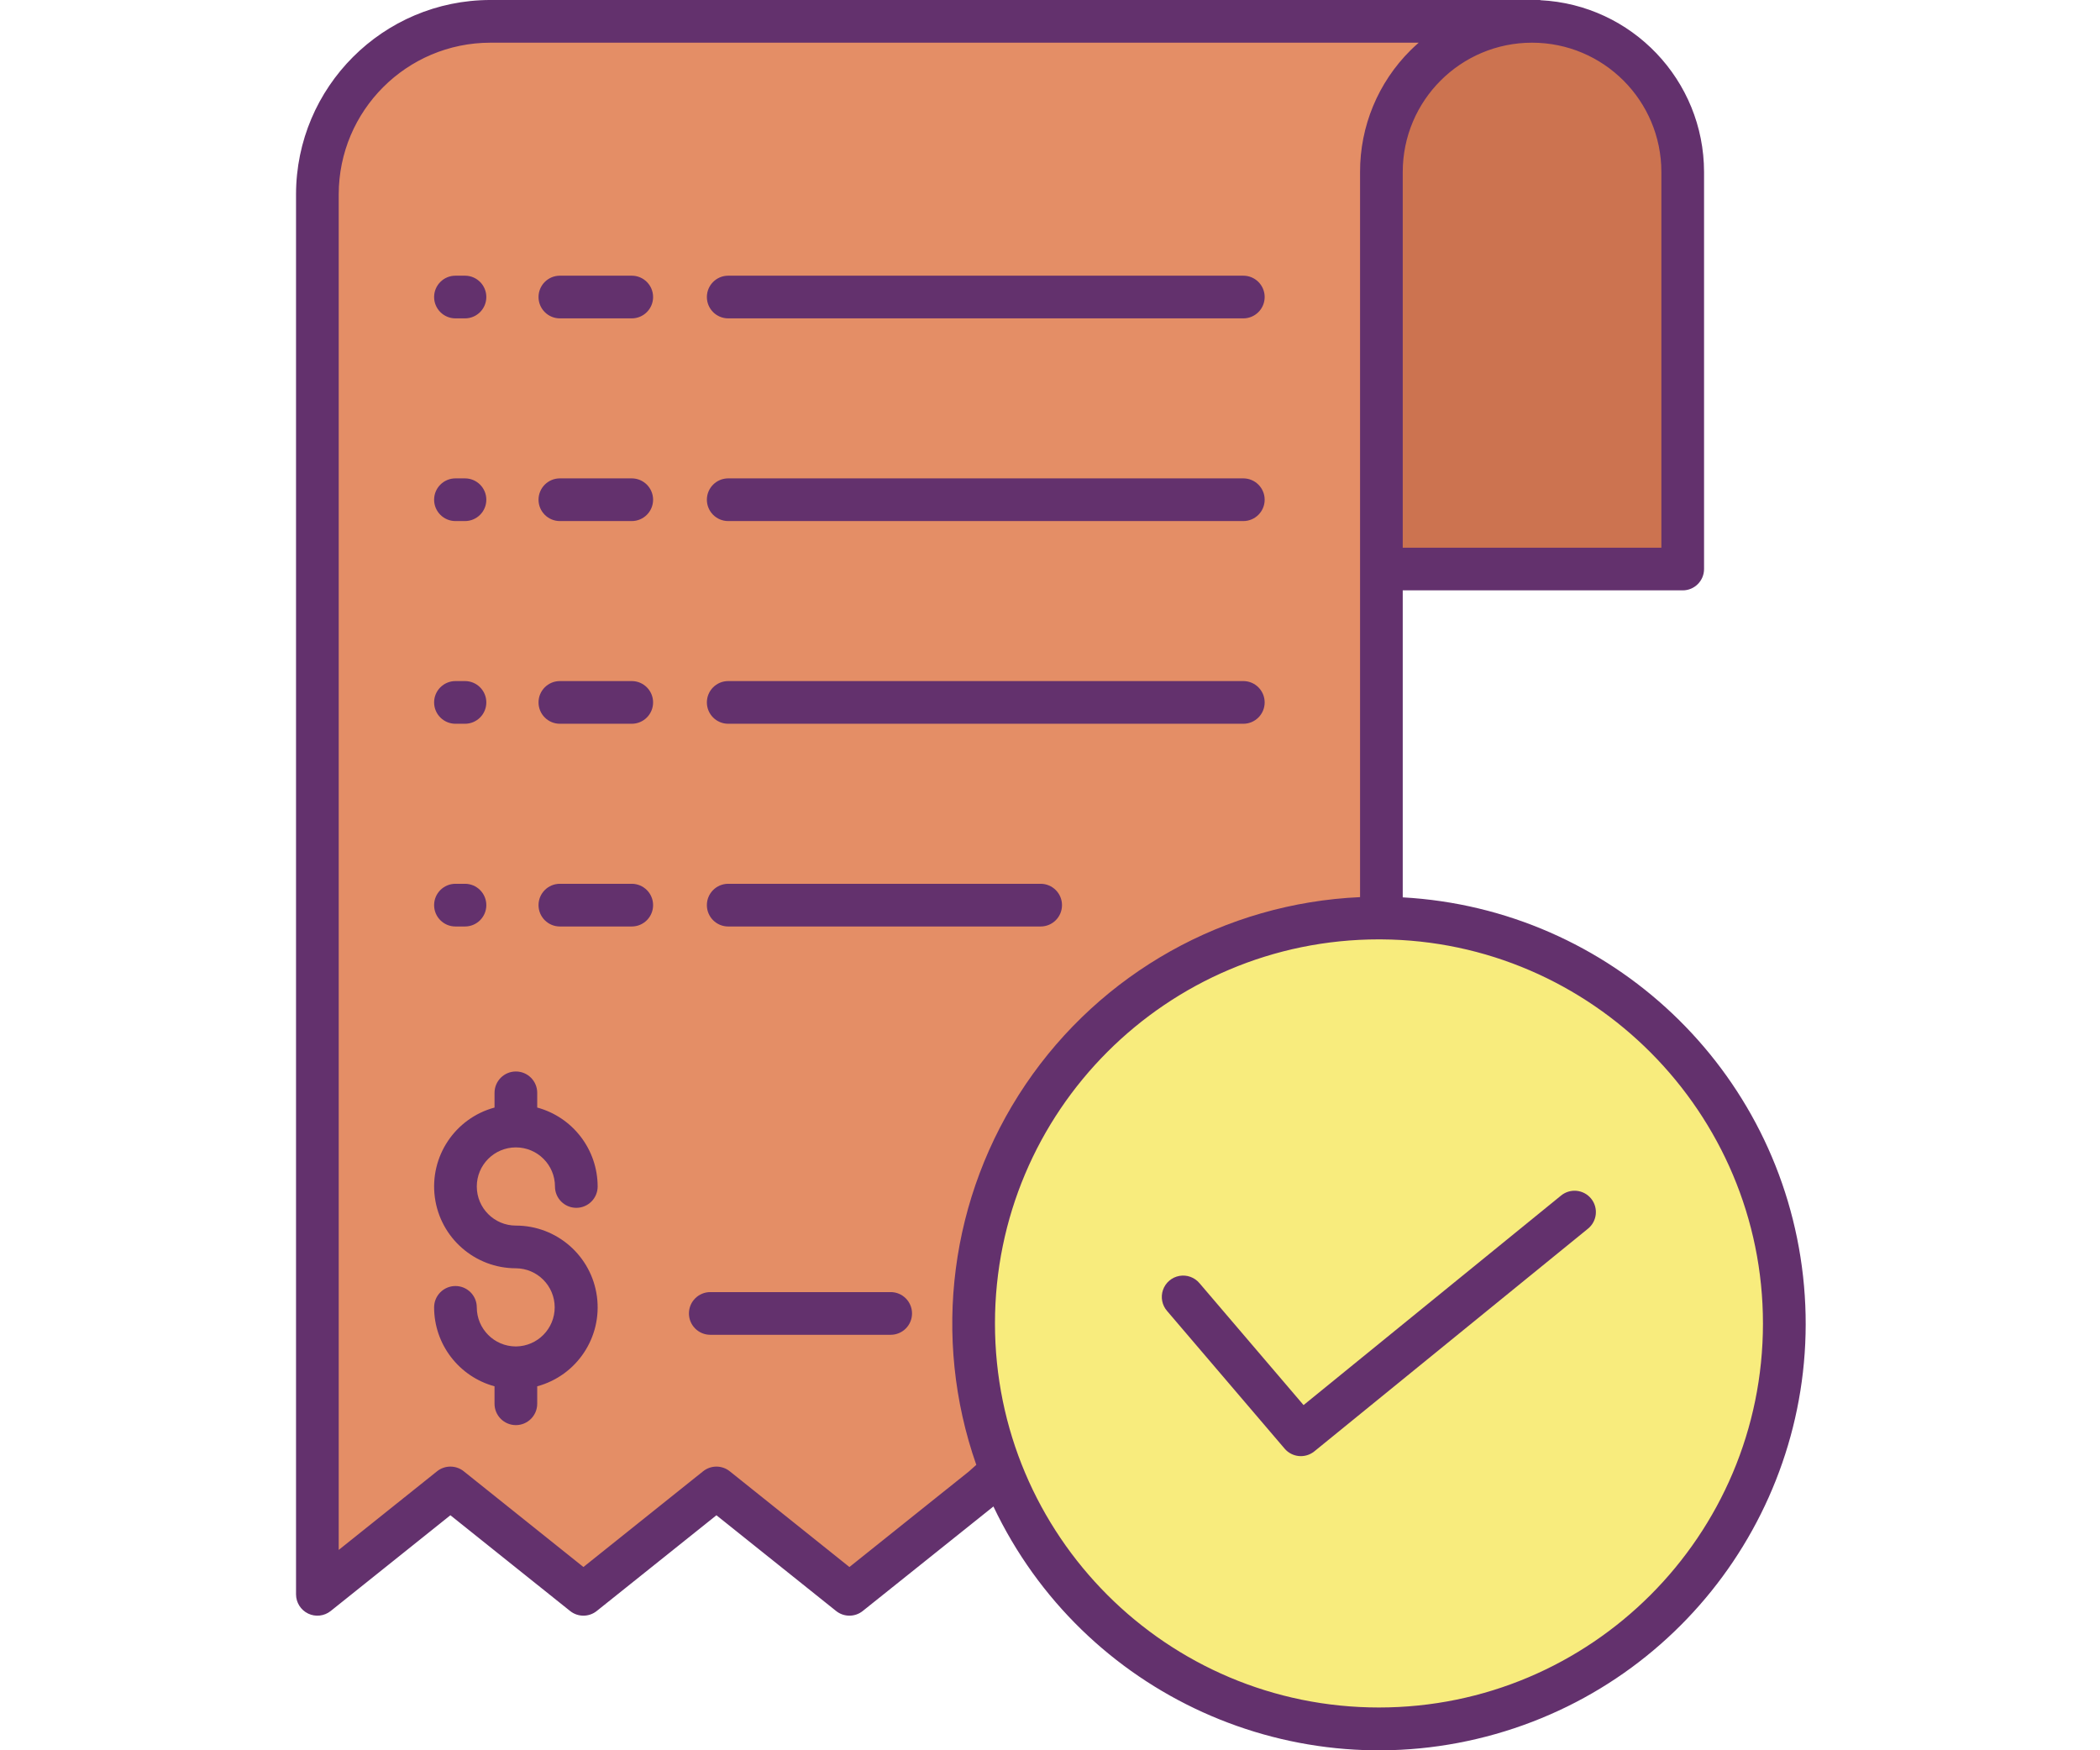 <svg height="50" viewBox="-34 0 492 492.031" width="60" xmlns="http://www.w3.org/2000/svg"><path d="m347.535 6c23.395 0 42.359 18.965 42.359 42.359v111.602h-84.719v-111.602c-.004-23.395 18.965-42.363 42.359-42.359zm0 0" fill="#cc7350"/><path d="m305.176 258.078c62.156 1.094 111.684 52.312 110.688 114.469-.996 62.156-52.141 111.766-114.297 110.863-62.16-.898-111.844-51.969-111.039-114.129.805-62.156 51.797-111.922 113.957-111.211.23 0 .461 0 .691.008zm0 0" fill="#f8ec7d"/><path d="m198.324 413.559-5.32 4.723-37.398 29.91-37.391-29.91-37.398 29.91-37.402-29.91-37.398 29.91v-393.562c0-26.855 21.773-48.629 48.629-48.629h292.891c-23.395-.004-42.363 18.965-42.359 42.359v209.719c-.23-.008-.461-.008-.691-.008-37.652.027-72.867 18.637-94.102 49.738-21.23 31.098-25.742 70.672-12.059 105.75zm0 0" fill="#e48e66"/><g fill="#63316d"><path d="m3.418 453.602c2.078.996 4.543.715 6.344-.723l33.652-26.918 33.656 26.914c2.188 1.754 5.301 1.754 7.492 0l33.652-26.91 33.645 26.91c2.188 1.754 5.301 1.754 7.492 0l36.742-29.383c25.125 52.941 84.812 79.984 141.184 63.973 56.367-16.016 92.918-70.402 86.457-128.645-6.465-58.242-54.051-103.293-112.559-106.559v-86.301h78.719c3.316 0 6-2.688 6-6v-111.602c-.031-25.793-20.277-47.031-46.039-48.301v-.059h-295.211c-30.156.035-54.594 24.473-54.629 54.629v393.562c0 2.305 1.32 4.41 3.402 5.41zm409.039-81.57c0 59.625-48.332 107.965-107.961 107.969s-107.969-48.332-107.969-107.961c-.004-59.625 48.332-107.965 107.957-107.969h.164.262c.086 0 .152.004.23.004 59.176.348 107.316 48.773 107.316 107.957zm-28.562-323.672v105.602h-72.719v-105.602c0-20.082 16.277-36.359 36.359-36.359 20.082 0 36.359 16.277 36.359 36.359zm-371.879 6.27c.027-23.531 19.098-42.602 42.629-42.629h261.02c-.789.699-1.57 1.406-2.32 2.156-9.102 9.051-14.203 21.367-14.168 34.199v203.84c-37.922 1.699-72.801 21.234-94.059 52.68-21.262 31.449-26.395 71.098-13.84 106.918l-2.141 1.902-33.531 26.816-33.641-26.91c-2.191-1.758-5.309-1.758-7.5 0l-33.648 26.906-33.652-26.914c-2.191-1.75-5.305-1.75-7.496 0l-27.652 22.113zm0 0"/><path d="m44.836 203.461h2.68c3.312 0 6-2.688 6-6 0-3.316-2.688-6-6-6h-2.68c-3.312 0-6 2.684-6 6 0 3.312 2.688 6 6 6zm0 0"/><path d="m74.195 203.461h20.211c3.312 0 6-2.688 6-6 0-3.316-2.688-6-6-6h-20.211c-3.312 0-6 2.684-6 6 0 3.312 2.688 6 6 6zm0 0"/><path d="m121.527 203.461h144.828c3.312 0 6-2.688 6-6 0-3.316-2.688-6-6-6h-144.828c-3.316 0-6 2.684-6 6 0 3.312 2.684 6 6 6zm0 0"/><path d="m44.836 146.48h2.68c3.312 0 6-2.688 6-6s-2.688-6-6-6h-2.68c-3.312 0-6 2.688-6 6s2.688 6 6 6zm0 0"/><path d="m74.195 146.48h20.211c3.312 0 6-2.688 6-6s-2.688-6-6-6h-20.211c-3.312 0-6 2.688-6 6s2.688 6 6 6zm0 0"/><path d="m121.527 146.48h144.828c3.312 0 6-2.688 6-6s-2.688-6-6-6h-144.828c-3.316 0-6 2.688-6 6s2.684 6 6 6zm0 0"/><path d="m44.836 89.5h2.68c3.312 0 6-2.688 6-6s-2.688-6-6-6h-2.68c-3.312 0-6 2.688-6 6s2.688 6 6 6zm0 0"/><path d="m74.195 89.5h20.211c3.312 0 6-2.688 6-6s-2.688-6-6-6h-20.211c-3.312 0-6 2.688-6 6s2.688 6 6 6zm0 0"/><path d="m121.527 89.5h144.828c3.312 0 6-2.688 6-6s-2.688-6-6-6h-144.828c-3.316 0-6 2.688-6 6s2.684 6 6 6zm0 0"/><path d="m44.836 260.449h2.68c3.312 0 6-2.684 6-6 0-3.312-2.688-6-6-6h-2.68c-3.312 0-6 2.688-6 6 0 3.316 2.688 6 6 6zm0 0"/><path d="m74.195 260.449h20.211c3.312 0 6-2.684 6-6 0-3.312-2.688-6-6-6h-20.211c-3.312 0-6 2.688-6 6 0 3.316 2.688 6 6 6zm0 0"/><path d="m121.527 260.449h87.848c3.312 0 6-2.684 6-6 0-3.312-2.688-6-6-6h-87.848c-3.316 0-6 2.688-6 6 0 3.316 2.684 6 6 6zm0 0"/><path d="m61.875 378.508h-.098c-6.047-.031-10.934-4.941-10.941-10.988 0-3.312-2.688-6-6-6s-6 2.688-6 6c.012 10.383 6.973 19.469 16.988 22.191v4.91c0 3.312 2.688 6 6 6 3.316 0 6-2.688 6-6v-4.91c11.129-3.008 18.309-13.793 16.793-25.219-1.52-11.426-11.266-19.965-22.793-19.961-6.066 0-10.988-4.922-10.988-10.992 0-6.07 4.922-10.988 10.988-10.988 6.07 0 10.992 4.918 10.992 10.988 0 3.316 2.688 6 6 6s6-2.684 6-6c-.016-10.379-6.973-19.469-16.992-22.191v-4.137c0-3.316-2.684-6-6-6-3.312 0-6 2.684-6 6v4.137c-11.125 3.012-18.305 13.793-16.785 25.219 1.516 11.426 11.262 19.965 22.785 19.965 6.031.043 10.898 4.934 10.914 10.965.012 6.027-4.836 10.941-10.863 11.012zm0 0"/><path d="m116.484 375.23h50.723c3.312 0 6-2.688 6-6s-2.688-6-6-6h-50.723c-3.312 0-6 2.688-6 6s2.688 6 6 6zm0 0"/><path d="m254.047 360.742c-1.383-1.66-3.551-2.445-5.68-2.062-2.125.387-3.879 1.887-4.594 3.926-.711 2.039-.273 4.305 1.148 5.93l33.051 38.703c2.117 2.477 5.824 2.812 8.352.758l76.949-62.609c2.57-2.094 2.957-5.871.867-8.441-2.094-2.57-5.871-2.961-8.441-.867l-72.406 58.91zm0 0"/></g></svg>